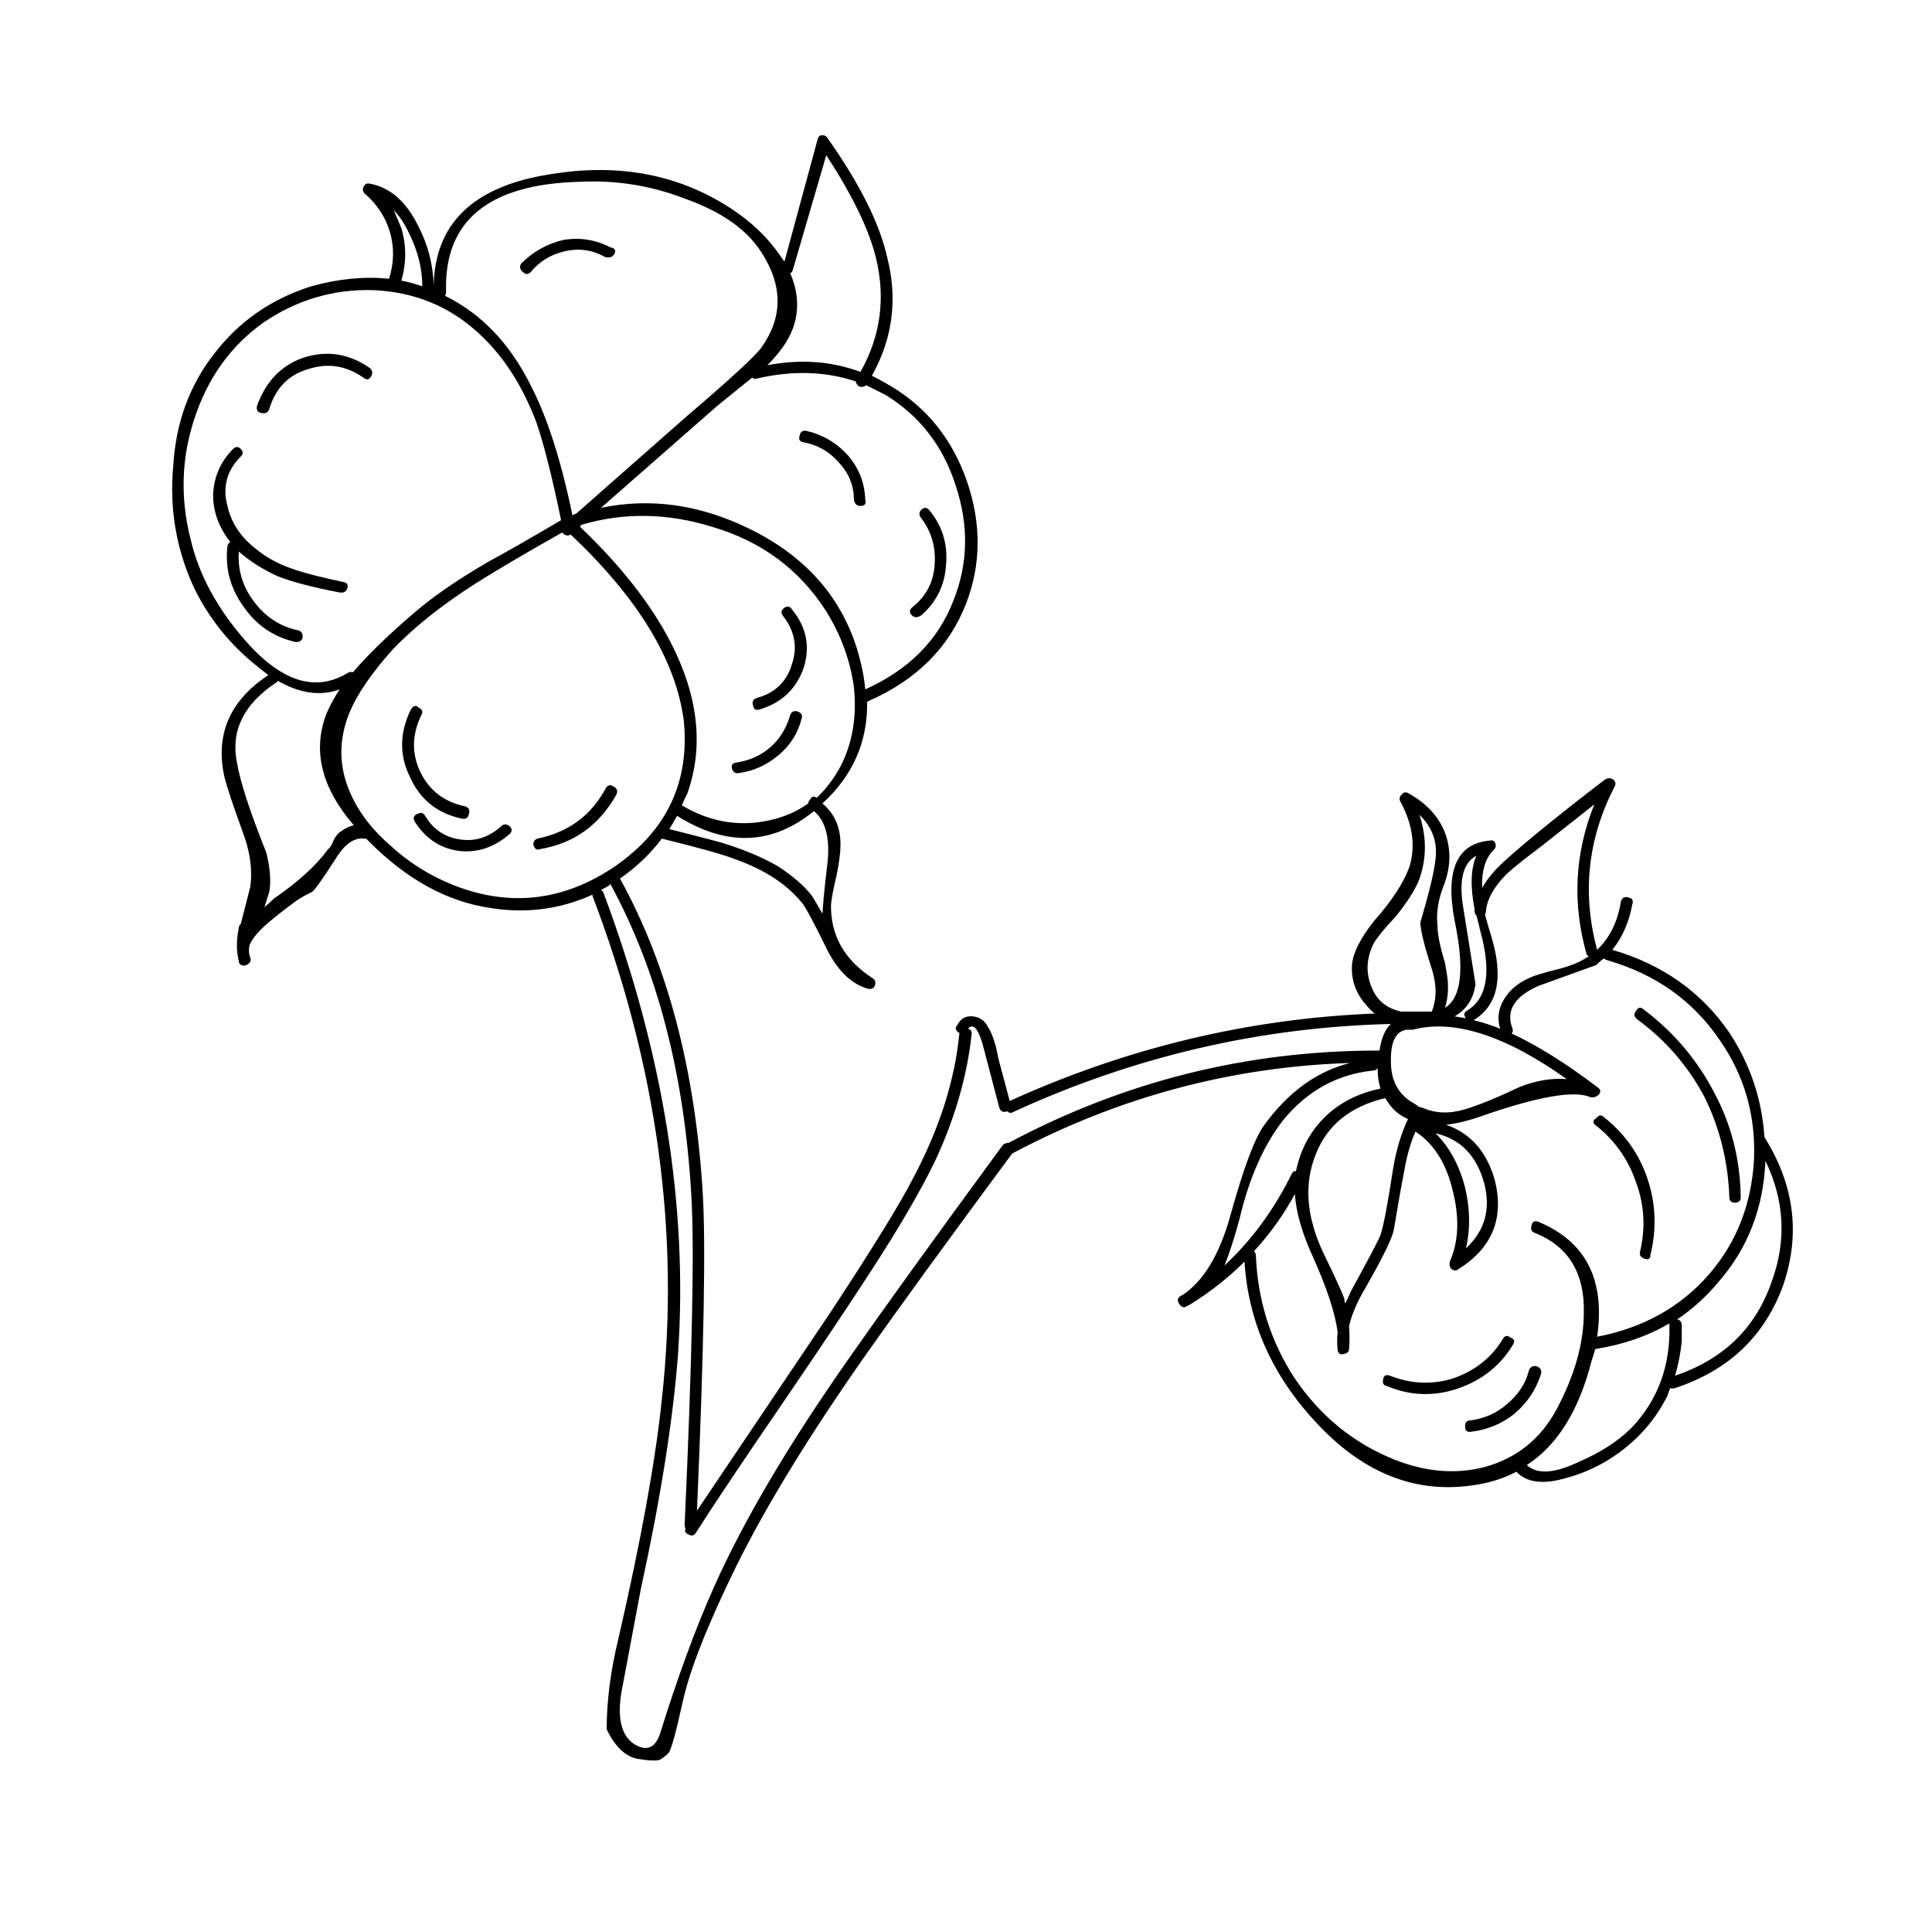 <?xml version="1.0" encoding="UTF-8"?>
<!-- Uploaded to: SVG Repo, www.svgrepo.com, Generator: SVG Repo Mixer Tools -->
<svg fill="#000000" width="800px" height="800px" version="1.1" viewBox="144 144 512 512" xmlns="http://www.w3.org/2000/svg">
 <path d="m571.29 395.71c2.688-3.359 4.449-7.387 5.289-12.09 0.336-1.008 0-1.594-1.008-1.762-1.004-0.336-1.676 0-2.012 1.004-0.84 5.375-2.941 9.656-6.301 12.848-4.027-14.945-2.516-29.305 4.535-43.074 0.504-0.84 0.422-1.512-0.25-2.016s-1.43-0.504-2.269 0c-12.258 9.406-21.242 16.711-26.953 21.914-2.519 2.352-4.367 4.621-5.543 6.805-0.168-4.703 0.926-8.145 3.277-10.328 0.336-0.336 0.418-0.84 0.25-1.512-0.336-0.672-0.754-0.926-1.258-0.758-8.902 0.672-12.094 7.727-9.574 21.16 2.688 12.766 1.848 20.488-2.519 23.176 0.84-2.856 1.008-5.793 0.504-8.816l-0.504-3.023c-1.344-4.367-2.016-7.723-2.016-10.074-0.336-3.191 0.168-6.551 1.512-10.078 2.016-5.039 2.184-9.824 0.504-14.359-1.68-4.363-4.953-7.891-9.824-10.578-0.672-0.336-1.258-0.168-1.762 0.504-0.504 0.504-0.59 1.09-0.254 1.762 3.191 5.879 4.031 11.504 2.519 16.879-1.344 4.199-4.531 9.152-9.57 14.863-3.695 4.699-5.625 8.648-5.793 11.84-0.168 3.859 1.09 7.305 3.777 10.328 0.672 0.84 1.426 1.594 2.266 2.266-33.418 1.344-65.66 9.07-96.73 23.176l-3.023-11.336c-0.336-1.848-0.672-3.273-1.008-4.281-0.504-1.68-1.09-3.023-1.762-4.031-0.84-1.68-2.184-2.606-4.031-2.773-1.848-0.168-3.191 0.59-4.031 2.269-0.672 0.672-0.586 1.344 0.254 2.016h0.25v0.25c-1.176 12.43-5.289 25.273-12.344 38.543-3.359 6.551-10.496 18.137-21.41 34.762l-35.77 53.152c1.848-42.824 2.352-70.953 1.512-84.387-2.016-32.582-9.32-60.289-21.918-83.129 4.367-3.023 8.062-6.551 11.086-10.582 10.242 2.519 16.793 4.367 19.648 5.543 7.555 2.688 13.348 6.465 17.379 11.336 0.84 0.84 3.191 5.207 7.055 13.098 2.856 5.375 6.383 8.648 10.578 9.824 0.84 0.168 1.43-0.082 1.766-0.754 0.336-0.84 0.168-1.512-0.504-2.016-7.559-4.871-11.254-11.418-11.086-19.648 0.168-1.68 0.672-4.281 1.512-7.809 0.672-3.359 1.008-6.047 1.008-8.062 0-4.535-1.594-8.145-4.785-10.832 8.062-7.387 12.008-16.371 11.84-26.953 0.168 0 0.336-0.082 0.504-0.25 12.594-5.543 21.16-14.109 25.695-25.695 4.027-10.414 4.113-21.246 0.25-32.496-3.863-11.086-10.578-19.48-20.152-25.191-1.68-1.008-3.359-1.93-5.039-2.769 5.543-9.91 6.887-20.406 4.031-31.488-2.016-8.902-7.219-19.312-15.617-31.238-0.336-0.672-0.84-1.008-1.512-1.008-0.672 0-1.09 0.336-1.258 1.008l-8.82 32.496c-0.5-0.672-0.922-1.258-1.258-1.762-3.695-5.375-8.816-9.992-15.367-13.855-13.602-8.062-29.219-10.496-46.852-7.305-19.312 3.359-29.137 13.098-29.473 29.219-0.168-5.539-1.512-10.746-4.031-15.617-3.191-6.547-7.473-10.328-12.848-11.336-0.672-0.168-1.176 0-1.512 0.504-0.504 0.672-0.504 1.344 0 2.016 3.359 2.856 5.625 6.297 6.801 10.328s1.094 8.145-0.25 12.344c-6.551-0.672-13.438 0-20.656 2.016-10.582 3.359-19.145 9.32-25.695 17.887-6.551 8.395-10.16 18.305-10.832 29.723-1.008 10.918 0.672 21.328 5.039 31.238 4.027 8.73 9.906 16.121 17.633 22.168 0.84 0.668 1.68 1.34 2.519 2.012-9.91 6.551-13.855 15.199-11.84 25.949 0.336 2.016 1.93 6.969 4.785 14.859 2.184 5.543 2.938 10.664 2.266 15.367-0.168 0.672-1.008 3.945-2.516 9.824-0.336 0.168-0.504 0.504-0.504 1.008-0.672 3.191-0.672 6.129 0 8.816v0.254c0.336 0.84 1.008 1.09 2.012 0.754 1.008-0.504 1.344-1.176 1.008-2.016-0.336-0.84-0.418-1.848-0.25-3.023 0.504-1.512 1.848-3.273 4.031-5.289 1.848-1.68 4.367-3.695 7.555-6.047 1.008-0.84 2.688-1.844 5.039-3.019 0.504-0.168 2.606-3.109 6.297-8.816 2.352-3.863 4.871-5.629 7.559-5.293h0.504c0.168 0.168 0.336 0.336 0.504 0.504 10.074 10.246 20.906 16.207 32.496 17.887 9.402 1.512 18.387 0.336 26.953-3.527v0.254c17.129 45.004 23.258 89.508 18.391 133.51-1.68 16.289-5.543 37.535-11.59 63.73-2.016 8.398-3.023 16.293-3.023 23.68 2.184 4.535 4.871 7.137 8.062 7.809 3.023 0.504 5.039 0.59 6.047 0.254 0.84-0.504 1.594-1.094 2.266-1.766s1.93-5.203 3.777-13.602c1.848-8.398 6.551-20.32 14.109-35.77 8.059-16.289 19.648-35.184 34.762-56.68 8.395-11.922 21.16-29.473 38.289-52.648 0.168-0.168 0.422-0.336 0.754-0.504 28.047-14.777 57.688-22.672 88.926-23.68-8.734 2.184-16.293 7.641-22.672 16.375-2.519 3.359-5.543 11.418-9.07 24.184-2.856 10.242-7.051 17.215-12.594 20.906l-0.504 0.254c-0.84 0.504-1.008 1.176-0.504 2.016 0.672 1.008 1.344 1.258 2.016 0.754l1.008-0.504c5.371-3.359 10.16-7.137 14.355-11.336 1.008 16.121 7.477 30.48 19.398 43.078 13.098 13.938 27.879 19.145 44.336 15.617 3.023-0.672 5.793-1.68 8.312-3.023 2.688 2.856 6.969 3.441 12.848 1.762 5.207-1.34 9.992-3.609 14.359-6.801 5.539-4.031 9.824-9.066 12.844-15.113 0.168-0.672 0.422-1.344 0.758-2.016 0.336 0.168 0.754 0.168 1.258 0 14.277-4.703 23.848-13.855 28.719-27.457 4.535-13.434 2.856-26.449-5.039-39.047-0.672-10.074-3.777-19.312-9.32-27.707-7.387-10.75-17.715-18.055-30.984-21.918m-4.785-38.539c-5.207 12.93-5.879 26.195-2.016 39.801 0.168 0.168 0.336 0.336 0.504 0.504-0.168 0.168-0.336 0.25-0.504 0.25-1.68 1.176-4.113 2.184-7.305 3.023-4.031 1.008-6.551 1.762-7.559 2.266-3.191 1.344-5.539 3.277-7.051 5.797-1.512 2.519-1.848 5.121-1.008 7.809-2.519-1.008-4.871-1.766-7.055-2.269 6.383-3.859 7.977-11.168 4.785-21.914-0.672-2.184-1.258-4.199-1.762-6.047 0.168-0.336 0.25-0.672 0.25-1.008 0.336-3.191 2.184-6.465 5.543-9.824 1.848-1.68 4.785-4.027 8.816-7.051l14.359-11.336m2.519 40.809c0.168 0.168 0.504 0.336 1.008 0.504 12.762 3.695 22.672 10.746 29.723 21.16 6.551 9.402 9.574 19.984 9.07 31.738-0.672 11.758-4.617 21.832-11.84 30.23-7.559 8.73-17.465 14.273-29.727 16.625 2.184-15.113-3.019-25.273-15.617-30.48-1.008-0.336-1.594 0-1.762 1.008-0.336 1.008 0 1.68 1.008 2.016 8.73 3.523 13.016 10.496 12.848 20.906 0 8.23-2.438 16.879-7.309 25.945-4.195 7.727-10.496 12.766-18.891 15.117-7.727 2.012-15.785 1.344-24.184-2.016-10.746-4.367-19.48-11.504-26.199-21.414-6.379-9.738-9.824-20.57-10.328-32.496 0-0.504-0.168-0.922-0.504-1.258 4.199-4.535 7.809-9.574 10.832-15.113 0.336 4.867 1.934 10.41 4.789 16.625 3.691 8.227 5.875 14.863 6.547 19.898-0.168 1.68-0.168 3.277 0 4.789 0.168 1.008 0.758 1.344 1.766 1.008 0.84-0.168 1.258-0.59 1.258-1.262 0.168-2.016 0.168-4.031 0-6.047 0.672-3.019 2.102-6.379 4.281-10.074 4.535-7.894 7.055-13.016 7.559-15.367 1.176-7.051 2.098-12.258 2.769-15.617 0.672-4.031 1.68-7.559 3.023-10.582l0.254 0.254c4.703 3.191 7.891 8.312 9.57 15.367 1.848 7.219 1.598 13.52-0.754 18.891-0.168 0.672-0.086 1.262 0.25 1.766 0.672 0.672 1.344 0.754 2.016 0.25 9.07-5.711 12.262-13.688 9.574-23.93-2.184-7.391-6.465-12.176-12.848-14.359 3.023-0.336 6.383-1.176 10.074-2.519 14.613-5.039 24.016-6.633 28.215-4.785 0.84 0.168 1.594-0.086 2.266-0.758 0.504-0.672 0.422-1.258-0.25-1.762-8.398-6.383-16.039-11.168-22.922-14.359 0.332-0.336 0.418-0.754 0.25-1.258-1.848-4.703 0.418-8.48 6.801-11.336 3.695-1.344 8.816-3.191 15.367-5.543 0.672-0.672 1.344-1.258 2.016-1.762m-3.277 106.8c0.336-1.004 0.672-2.098 1.008-3.273 7.391-1.176 13.941-3.441 19.648-6.801v0.25c0.336 10.918-3.019 20.07-10.074 27.461-3.527 3.523-8.23 6.547-14.105 9.066-6.383 3.023-10.918 3.273-13.605 0.758 8.062-5.207 13.773-14.359 17.129-27.461m22.168 3.781c0.84-2.856 1.43-5.879 1.766-9.07v-4.535c-0.168-0.84-0.59-1.258-1.262-1.258 4.199-2.856 7.894-6.215 11.086-10.074 7.723-8.902 11.84-19.566 12.344-31.992 5.035 10.41 5.625 20.992 1.762 31.738-4.199 12.426-12.762 20.824-25.695 25.191m-234.52-292.21c0.336 0 0.59-0.336 0.758-1.008l8.816-30.227c6.887 10.578 11.25 19.562 13.098 26.953 2.688 10.746 1.344 20.906-4.031 30.48-7.723-2.856-15.953-3.441-24.684-1.766 3.359-3.356 5.625-6.633 6.801-9.824 1.68-4.699 1.426-9.57-0.758-14.609m18.141 29.977c0.668 0.336 1.34 0.254 2.012-0.25 1.68 0.84 3.359 1.68 5.039 2.519 9.07 5.539 15.281 13.516 18.641 23.93 3.527 10.578 3.359 20.738-0.504 30.48-4.031 10.578-11.84 18.473-23.426 23.68-0.168-2.016-0.504-4.117-1.008-6.297-3.695-16.461-13.77-28.637-30.23-36.527-12.93-6.215-25.859-7.977-38.793-5.289l30.734-26.957c1.848-1.512 4.953-4.027 9.32-7.555 0.336 0.336 0.754 0.418 1.258 0.25 9.406-2.184 18.137-1.93 26.199 0.758 0 0.336 0.254 0.754 0.758 1.258m-8.566 59.703c3.863 6.211 6.297 12.848 7.305 19.898 0.84 7.894-0.336 14.949-3.527 21.16-1.848 3.359-3.945 6.129-6.297 8.312-0.84-0.504-1.426-0.336-1.762 0.504-0.336 0.336-0.504 0.672-0.504 1.008-3.023 2.184-6.551 3.695-10.582 4.535-7.891 1.68-15.535 0.336-22.922-4.031 0.504-1.176 1.008-2.266 1.512-3.273 4.367-12.43 2.856-25.777-4.535-40.055-5.207-10.074-13.184-20.234-23.93-30.48l0.25-0.504c11.254-3.356 22.84-3.188 34.762 0.504 13.102 3.863 23.176 11.336 30.23 22.422m0.25 67.258c-0.672 5.543-1.09 9.824-1.258 12.848-1.512-2.688-2.519-4.367-3.023-5.039-2.016-2.519-4.953-5.039-8.816-7.559-4.031-2.348-9.066-4.449-15.113-6.297-0.504-0.168-5.039-1.344-13.605-3.527 0.672-1.176 1.344-2.348 2.016-3.523 13.102 8.227 25.191 7.809 36.277-1.262 3.188 2.688 4.363 7.473 3.523 14.359m150.64 13.602c2.856-3.527 4.871-6.633 6.047-9.32 2.184-5.707 2.266-11.586 0.25-17.633 3.359 3.191 4.785 7.055 4.285 11.59-0.336 3.356-1.68 8.984-4.031 16.875 0 2.016 1.008 6.129 3.023 12.344 1.34 4.199 1.34 7.977 0 11.336h-8.062c-3.863-0.84-6.465-2.938-7.809-6.297-1.68-3.863-1.512-7.809 0.504-11.84 1.008-1.68 2.938-4.031 5.793-7.055m21.41-0.25c0.336 1.176 0.672 2.519 1.008 4.031 3.023 10.914 1.848 17.969-3.523 21.16-0.84 0.504-0.926 1.172-0.254 2.012-1.008-0.168-2.016-0.336-3.023-0.504 3.191-1.844 5.039-4.699 5.543-8.562l-3.273-20.406c-1.176-7.219 0-11.754 3.523-13.602-1.508 3.359-1.676 8.062-0.504 14.105v0.504c0 0.504 0.168 0.926 0.504 1.262m-279.36-166.76c-1.848-0.672-3.695-1.176-5.543-1.512 1.344-4.703 1.344-9.32 0-13.855-0.672-1.68-1.344-3.273-2.016-4.785 1.512 1.512 2.856 3.527 4.031 6.047 2.352 4.699 3.527 9.402 3.527 14.105m6.043 2.519c0.168-0.336 0.254-0.758 0.254-1.262-0.504-18.641 11.25-28.297 35.266-28.969 9.742-0.504 19.145 1.008 28.215 4.535 9.402 3.359 16.035 7.977 19.898 13.855 5.879 8.898 5.965 17.383 0.254 25.441-1.512 2.184-8.062 8.23-19.648 18.137l-29.473 25.949c-0.504 0.168-0.84 0.332-1.008 0.5-3.023-14.609-6.719-26.113-11.086-34.508-5.539-11.086-13.098-18.977-22.672-23.68m9.07 10.074c6.383 5.879 11.418 13.688 15.113 23.43 2.016 5.875 4.199 14.523 6.551 25.945-8.566 5.039-15.031 8.73-19.398 11.082-8.059 4.703-14.523 9.152-19.395 13.352-6.887 5.879-12.344 11.168-16.375 15.871-0.504-0.168-1.008-0.086-1.512 0.25-8.395 5.039-17.297 2.269-26.703-8.312-7.723-8.73-12.676-17.883-14.859-27.457-2.688-10.746-2.352-21.242 1.008-31.488 3.523-10.914 9.656-19.48 18.387-25.691 8.902-6.047 18.641-8.902 29.223-8.566 10.914 0.504 20.234 4.367 27.961 11.586m-53.906 92.449c0.336-0.168 0.504-0.336 0.504-0.504 5.875 3.359 11.336 4.117 16.371 2.269-1.512 2.352-2.688 4.531-3.527 6.547-3.691 9.742-1.258 19.566 7.309 29.473-1.008 0.168-2.102 0.672-3.277 1.512-0.672 0.336-1.344 1.094-2.016 2.269-0.504 1.344-1.008 2.184-1.512 2.519-3.188 4.363-7.977 8.73-14.355 13.098-0.84 0.84-1.68 1.594-2.519 2.266 0.672-2.184 1.09-3.523 1.258-4.027 0.504-2.688 0.254-6.133-0.754-10.328-4.367-10.918-6.969-18.895-7.809-23.934-1.68-8.395 1.762-15.449 10.328-21.16m19.648 7.559c2.016-4.703 5.707-10.078 11.082-16.121 5.711-6.047 13.184-12.008 22.418-17.887 5.039-3.191 12.598-7.641 22.672-13.352 0.84 0.84 1.598 1.008 2.269 0.504 17.801 16.793 27.793 33.168 29.977 49.121 1.68 16.293-4.367 29.223-18.137 38.793-13.605 9.238-27.879 10.918-42.824 5.039-6.383-2.519-12.094-6.129-17.129-10.832-5.543-4.871-9.32-10.328-11.336-16.371-2.016-6.215-1.68-12.512 1.008-18.895m68.77 46.098c0-0.168 0.082-0.25 0.25-0.25 12.43 22.84 19.566 50.297 21.414 82.371 0.84 13.77 0.25 42.91-1.766 87.41 0 0.336 0.086 0.672 0.254 1.008-0.336 0.672-0.086 1.176 0.754 1.512 0.84 0.504 1.512 0.336 2.016-0.504 4.703-7.387 12.344-18.809 22.926-34.258 10.074-14.777 17.715-26.199 22.922-34.258 7.891-12.094 13.77-22.168 17.633-30.23 5.207-11.25 8.398-22.418 9.574-33.504 0-0.672-0.336-1.09-1.008-1.258 1.512-1.68 2.938 0.168 4.281 5.543l4.031 15.363c0.336 1.008 1.008 1.344 2.016 1.008h0.25c0.336 0.504 0.926 0.504 1.762 0 31.91-14.609 65.16-22.336 99.758-23.176-1.512 1.344-2.519 3.695-3.023 7.055h-0.504c-34.598 0-67.176 8.145-97.738 24.434-0.504 0-1.008 0.168-1.512 0.504-18.473 25.191-32.16 44.168-41.062 56.93-15.785 22.504-27.625 42.574-35.52 60.207-4.867 10.914-9.656 23.93-14.355 39.047-1.344 3.859-3.695 4.699-7.055 2.516-3.527-2.516-4.449-7.723-2.769-15.617 1.512-8.059 3.106-16.539 4.785-25.441 5.207-23.848 8.48-44.504 9.824-61.969 2.688-39.129-3.863-79.855-19.648-122.17-0.168-0.504-0.422-0.84-0.758-1.008 0.672-0.336 1.43-0.758 2.269-1.262m207.07 46.098c0-4.867 1.426-7.473 4.281-7.809h0.504 0.504 0.504c10.914-2.856 24.52 1.512 40.809 13.102-3.863-0.336-7.977 0.336-12.344 2.016-6.383 3.019-11.336 5.035-14.863 6.043-4.031 1.176-7.723 1.008-11.082-0.504h-0.254c-0.336-0.168-0.586-0.25-0.754-0.25-0.336-0.336-0.672-0.59-1.008-0.758-4.367-2.352-6.465-6.297-6.297-11.84m-4.789 3.023c0.672 0 1.094-0.25 1.262-0.754 0 2.016 0.25 3.863 0.754 5.543-5.039 1.004-9.402 3.019-13.098 6.043-4.367 3.695-7.305 8.312-8.816 13.855-0.168 0.672-0.336 1.344-0.504 2.016-0.336-0.168-0.672 0-1.008 0.504-4.703 9.57-10.664 17.719-17.887 24.434 1.344-3.359 2.688-7.555 4.031-12.594 2.519-10.582 6.297-19.145 11.336-25.695 6.383-7.894 14.359-12.344 23.93-13.352m3.781 8.062c1.344 2.184 3.188 3.777 5.539 4.785-1.848 3.863-3.188 8.398-4.027 13.602-1.344 8.902-2.438 14.613-3.277 17.133-0.504 1.344-3.106 6.297-7.809 14.859-0.504 1.176-1.008 2.269-1.512 3.277-0.168-0.336-0.25-0.758-0.25-1.262-0.672-1.848-2.519-5.875-5.543-12.09-4.535-9.574-5.207-18.305-2.016-26.199 3.023-7.723 9.152-12.68 18.391-14.863 0.168 0.336 0.336 0.59 0.504 0.758m12.848 8.562c6.547 1.512 10.828 5.879 12.844 13.102 1.848 6.883 0.254 12.68-4.785 17.379 1.176-5.035 1.094-10.41-0.25-16.121-1.512-5.875-4.117-10.664-7.809-14.359m-239.06-76.324c0.336 1.008 0.922 1.344 1.762 1.008 8.902-1.512 15.617-6.301 20.152-14.359 0.504-1.008 0.254-1.766-0.754-2.269-0.84-0.504-1.512-0.336-2.016 0.504-3.863 7.223-9.91 11.672-18.137 13.352-0.84 0.336-1.176 0.926-1.008 1.766m-6.297-3.023c0.672-0.672 0.672-1.344 0-2.016-0.84-0.672-1.598-0.672-2.269 0-3.191 2.856-6.715 4.031-10.578 3.527-4.199-0.504-7.391-2.606-9.574-6.297-0.504-0.84-1.176-1.008-2.016-0.504-1.008 0.336-1.258 1.008-0.754 2.016 2.856 4.531 6.801 7.137 11.84 7.809 4.867 0.504 9.32-1.008 13.352-4.535m-24.184-33.504c-0.672-0.672-1.344-0.504-2.016 0.504-3.023 6.215-3.106 12.176-0.254 17.887 2.688 6.043 7.309 9.738 13.855 11.082 1.008 0.168 1.598-0.25 1.766-1.258 0.336-1.008 0-1.68-1.008-2.016-5.543-1.176-9.488-4.199-11.84-9.07s-2.269-9.906 0.25-15.113c0.504-0.84 0.254-1.512-0.754-2.016m-41.816-78.09c1.176 0.336 1.93 0 2.266-1.008 1.68-5.543 5.121-9.07 10.328-10.582 5.207-1.68 10.078-0.922 14.609 2.269 0.84 0.672 1.512 0.586 2.016-0.254 0.504-0.84 0.422-1.594-0.25-2.266-5.543-3.863-11.422-4.785-17.633-2.769-5.879 2.012-9.992 6.297-12.344 12.844-0.168 1.008 0.168 1.598 1.008 1.766m-5.289 11.586c0.672-0.672 0.672-1.344 0-2.016-0.672-0.672-1.344-0.672-2.016 0-3.191 3.191-4.957 7.055-5.293 11.59-0.168 4.199 1.094 8.227 3.781 12.09 0.336 0.336 0.586 0.672 0.754 1.008-0.336 0.168-0.586 0.504-0.754 1.008-0.672 5.879 0.754 11.254 4.281 16.121 3.359 4.871 7.894 7.977 13.602 9.32 1.008 0.168 1.68-0.168 2.016-1.008 0.168-1.008-0.168-1.68-1.008-2.016-5.035-1.004-9.152-3.777-12.344-8.312-2.684-3.859-3.859-8.059-3.523-12.594 2.852 2.519 6.297 4.703 10.328 6.551 3.859 1.512 9.32 2.938 16.371 4.281 1.008 0.168 1.68-0.168 2.016-1.008 0.336-1.008 0-1.594-1.008-1.762-5.539-1.176-9.57-2.184-12.09-3.023-4.367-1.344-7.977-3.191-10.832-5.543-4.199-3.191-6.801-7.055-7.809-11.586-1.344-5.039-0.168-9.406 3.527-13.102m76.828-48.867c2.352-2.856 5.375-4.703 9.07-5.543 3.863-0.84 7.387-0.336 10.578 1.512 1.176 0.336 2.016 0.082 2.519-0.758 0.504-1.008 0.168-1.594-1.008-1.762-3.863-2.016-7.977-2.688-12.344-2.016-4.363 1.008-8.145 3.106-11.336 6.297-0.504 0.84-0.336 1.598 0.504 2.269 0.672 0.672 1.344 0.672 2.016 0m72.297 105.04c1.848-5.711 0.84-10.914-3.023-15.617-0.504-0.84-1.176-1.008-2.016-0.504-0.836 0.672-1.004 1.344-0.5 2.016 3.188 4.027 4.027 8.312 2.516 12.848-1.344 4.699-4.449 7.723-9.32 9.066-1.008 0.336-1.344 1.008-1.008 2.016 0.168 1.008 0.758 1.344 1.766 1.008 5.711-1.68 9.57-5.289 11.586-10.832m-0.504 13.352c0.336-1.008-0.082-1.68-1.258-2.016-0.84-0.168-1.43 0.168-1.766 1.008-1.008 3.527-2.769 6.383-5.289 8.562-2.519 2.184-5.543 3.527-9.066 4.031-1.008 0.168-1.344 0.758-1.008 1.766 0.336 0.84 0.922 1.176 1.762 1.008 3.863-0.504 7.391-2.102 10.582-4.789 3.019-2.519 5.035-5.707 6.043-9.57m31.742-53.152c2.688 3.527 3.863 7.641 3.527 12.344-0.336 4.703-2.352 8.48-6.047 11.336-0.672 0.672-0.672 1.344 0 2.016s1.512 0.672 2.519 0c4.031-3.527 6.211-7.977 6.547-13.352 0.504-5.543-1.008-10.414-4.531-14.609-0.672-0.672-1.344-0.672-2.016 0-0.672 0.672-0.672 1.426 0 2.266m-30.48-23.176c-1.008-0.168-1.598 0.254-1.766 1.262-0.336 1.004 0 1.594 1.008 1.762 3.695 0.672 6.801 2.434 9.32 5.289 2.688 2.856 4.031 6.129 4.031 9.824 0.168 1.176 0.758 1.766 1.762 1.766 1.176 0 1.598-0.59 1.262-1.766-0.168-4.367-1.68-8.227-4.535-11.586-3.023-3.359-6.719-5.543-11.082-6.551m191.45 249.13c-0.84 3.359-2.769 6.301-5.793 8.816-2.688 2.352-5.879 3.781-9.57 4.285-1.008 0-1.512 0.504-1.512 1.512 0 1.176 0.504 1.68 1.512 1.512 4.363-0.504 8.227-2.102 11.586-4.789 3.359-2.856 5.711-6.379 7.055-10.578 0.168-1.008-0.254-1.68-1.262-2.016-1.008-0.168-1.68 0.25-2.016 1.258m-36.777 1.262c-1.008-0.336-1.594-0.086-1.762 0.754-0.336 1.176 0 1.848 1.008 2.016 6.043 2.519 12.176 2.773 18.387 0.758 6.551-2.184 11.504-6.047 14.863-11.59 0.672-1.008 0.504-1.68-0.504-2.016-0.84-0.672-1.512-0.586-2.016 0.254-3.023 5.039-7.473 8.562-13.352 10.578-5.539 1.68-11.082 1.43-16.625-0.754m68.266-52.145c-2.184-6.551-6.043-12.008-11.586-16.375-0.672-0.672-1.344-0.586-2.016 0.254-1.008 0.672-1.008 1.344 0 2.016 5.039 4.027 8.562 9.066 10.578 15.113 2.184 5.879 2.519 12.008 1.008 18.387-0.168 0.84 0.254 1.43 1.262 1.766 1.008 0.336 1.512 0 1.512-1.008 1.68-6.887 1.426-13.602-0.758-20.152m-3.023-44.586c-0.672 0.836-0.586 1.594 0.254 2.266 7.559 5.543 13.52 12.426 17.883 20.656 4.031 8.23 6.215 17.047 6.551 26.449 0 1.008 0.504 1.512 1.512 1.512 1.008 0 1.512-0.504 1.512-1.512-0.168-10.074-2.519-19.312-7.055-27.711-4.531-8.73-10.832-16.121-18.891-22.164-0.672-0.504-1.262-0.336-1.766 0.504z"/>
</svg>